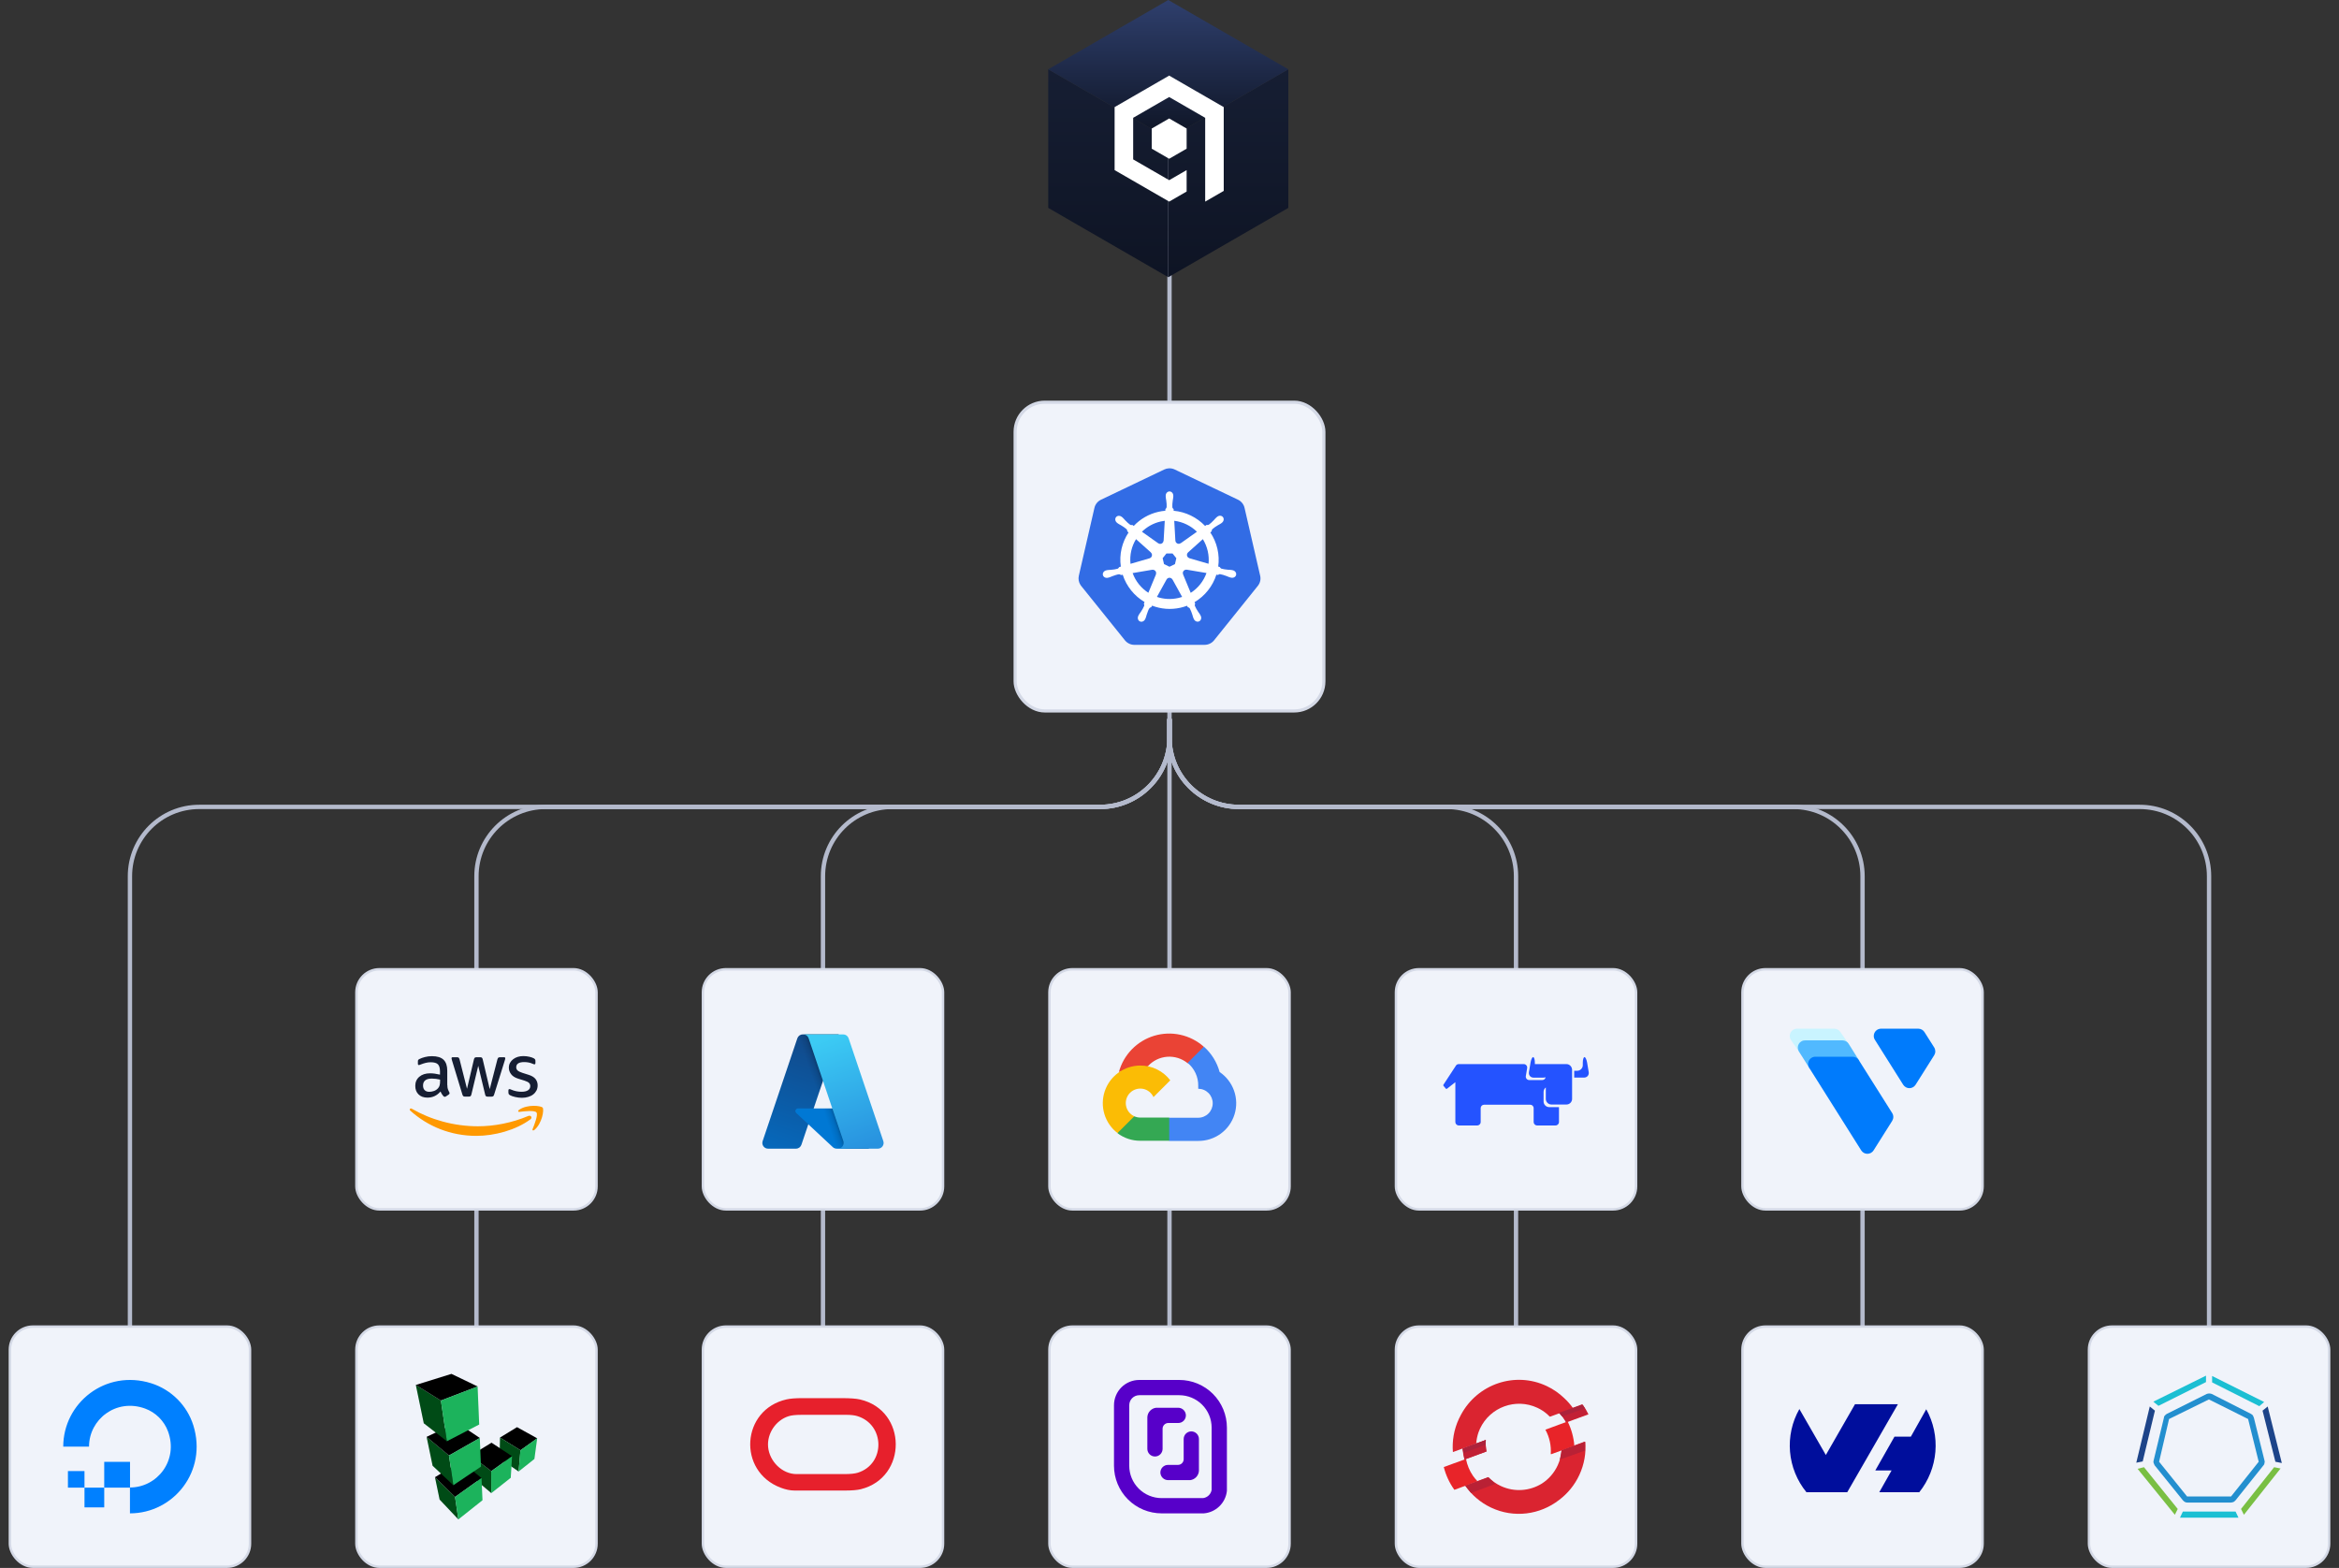 <svg width="540" height="362" viewBox="0 0 540 362" fill="none" xmlns="http://www.w3.org/2000/svg">
<rect x="0" y="0" width="540" height="362" fill="#333333" stroke="none"/>
<path d="M270 311L270 33" stroke="#B4BACC"/>
<path d="M270 166V170.296C270 179.132 277.163 186.296 286 186.296H414C422.837 186.296 430 193.459 430 202.296V326" stroke="#B4BACC"/>
<path d="M270 166V170.296C270 179.132 277.163 186.296 286 186.296H494C502.837 186.296 510 193.459 510 202.296V326" stroke="#B4BACC"/>
<path d="M270 166V170.296C270 179.132 277.163 186.296 286 186.296H334C342.837 186.296 350 193.459 350 202.296V326" stroke="#B4BACC"/>
<path d="M270 166V170.296C270 179.132 262.837 186.296 254 186.296H206C197.163 186.296 190 193.459 190 202.296V326" stroke="#B4BACC"/>
<path d="M270 166V170.296C270 179.132 262.837 186.296 254 186.296H126C117.163 186.296 110 193.459 110 202.296V326" stroke="#B4BACC"/>
<path d="M270 166V170.296C270 179.132 262.837 186.296 254 186.296H46C37.163 186.296 30 193.459 30 202.296V326" stroke="#B4BACC"/>
<rect x="2.28" y="306.28" width="55.44" height="55.44" rx="5.32" fill="#F0F3FA"/>
<rect x="2.28" y="306.28" width="55.44" height="55.44" rx="5.32" stroke="#D4D9E6" stroke-width="0.56"/>
<path d="M30.002 349.4V343.428C36.323 343.428 41.23 337.159 38.803 330.505C37.913 328.06 35.939 326.087 33.477 325.197C26.824 322.787 20.554 327.676 20.554 333.998H14.6C14.6 323.922 24.344 316.063 34.909 319.364C39.519 320.813 43.204 324.481 44.636 329.091C47.936 339.656 40.078 349.4 30.002 349.4Z" fill="#0080FF"/>
<path fill-rule="evenodd" clip-rule="evenodd" d="M30.019 343.463H24.064V337.508H30.019V343.463Z" fill="#0080FF"/>
<path fill-rule="evenodd" clip-rule="evenodd" d="M24.065 348.02H19.507V343.463H24.065V348.02Z" fill="#0080FF"/>
<path fill-rule="evenodd" clip-rule="evenodd" d="M19.507 343.463H15.683V339.638H19.507V343.463Z" fill="#0080FF"/>
<rect x="82.28" y="306.28" width="55.44" height="55.44" rx="5.32" fill="#F0F3FA"/>
<rect x="82.28" y="306.28" width="55.44" height="55.44" rx="5.32" stroke="#D4D9E6" stroke-width="0.56"/>
<g clip-path="url(#clip0_1814_14978)">
<path d="M124.018 332.073L119.365 329.5L115.438 331.897L115.389 334.347L113.48 333.09L110.884 334.672L110.772 331.994L108.094 330.206L110.649 328.885C110.629 328.885 110.649 329.14 110.271 320.11L104.228 317.2L96.001 319.755L97.838 328.604L100.6 330.742L98.5 331.739L99.872 338.408L101.801 340.219L100.421 341.06L101.492 346.216L105.82 350.8C105.841 350.774 106.275 350.44 111.388 346.374L111.24 342.871L113.432 344.732C113.463 344.701 113.902 344.376 117.919 341.182L118.074 338.592L119.73 339.741C119.763 339.711 120.134 339.43 123.374 336.846L124.018 332.073Z" fill="#E1E5F0"/>
<path d="M120.157 334.83L124.018 332.073L119.365 329.5L115.438 331.897L120.157 334.83Z" fill="black"/>
<path d="M119.73 339.736L120.156 334.83L115.437 331.897L115.34 336.688L119.73 339.736Z" fill="#004B16"/>
<path d="M113.432 344.726V339.644L108.664 336.029L109.04 341.022L113.432 344.726Z" fill="#004B16"/>
<path d="M113.432 339.644L118.22 336.213L113.48 333.09L108.664 336.029L113.432 339.644Z" fill="black"/>
<path d="M105.819 350.795L105.057 345.603L100.42 341.055L101.491 346.211L105.819 350.795Z" fill="#004B16"/>
<path d="M105.057 345.603L111.167 341.244L106.432 337.388L100.42 341.055L105.057 345.603Z" fill="black"/>
<path d="M104.662 342.905L103.656 336.036L98.489 331.741L99.872 338.402L104.662 342.905Z" fill="#004B16"/>
<path d="M103.656 336.036L110.772 331.994L105.457 328.432L98.489 331.741L103.656 336.036Z" fill="black"/>
<path d="M103.173 332.756L101.793 323.35L96.001 319.758L97.838 328.604L103.173 332.756Z" fill="#004B16"/>
<path d="M101.793 323.35L110.261 320.105L104.228 317.2L96.001 319.758L101.793 323.35Z" fill="black"/>
<path d="M123.374 336.841C119.791 339.685 119.712 339.736 119.73 339.736C120.175 334.6 120.136 334.83 120.157 334.83C124.245 331.905 123.989 332.073 124.018 332.073L123.374 336.841Z" fill="#1CB35C"/>
<path d="M117.918 341.177C113.485 344.704 113.413 344.727 113.431 344.727C113.388 339.407 113.413 339.644 113.431 339.644C118.541 335.991 118.202 336.213 118.219 336.213L117.918 341.177Z" fill="#1CB35C"/>
<path d="M111.387 346.369C105.853 350.769 105.801 350.795 105.819 350.795C105.035 345.444 105.053 345.603 105.053 345.603C111.561 340.963 111.149 341.244 111.167 341.244L111.387 346.369Z" fill="#1CB35C"/>
<path d="M110.26 320.105C110.649 329.143 110.618 328.879 110.639 328.879C103.316 332.684 103.155 332.756 103.173 332.756C101.762 323.141 101.775 323.35 101.793 323.35L110.26 320.105Z" fill="#1CB35C"/>
<path d="M110.771 331.994C111.065 338.844 111.027 338.607 111.055 338.607C104.716 342.866 104.644 342.905 104.667 342.905C103.645 335.858 103.645 336.036 103.66 336.036L110.771 331.994Z" fill="#1CB35C"/>
</g>
<rect x="162.28" y="306.28" width="55.44" height="55.44" rx="5.32" fill="#F0F3FA"/>
<rect x="162.28" y="306.28" width="55.44" height="55.44" rx="5.32" stroke="#D4D9E6" stroke-width="0.56"/>
<g clip-path="url(#clip1_1814_14978)">
<path fill-rule="evenodd" clip-rule="evenodd" d="M180.219 343.47C170.202 339.66 171.123 325.443 181.604 323.084C182.462 322.892 183.678 322.797 185.254 322.8C188.269 322.807 191.284 322.808 194.3 322.802C196.239 322.798 197.659 322.9 198.561 323.108C209.473 325.619 209.561 341.129 198.737 343.822C197.92 344.024 196.739 344.127 195.194 344.13C191.269 344.134 187.343 344.134 183.416 344.13C182.441 344.13 181.375 343.91 180.219 343.47ZM177.332 334.055C177.627 337.353 180.522 340.33 183.911 340.337C187.607 340.343 191.304 340.342 195.001 340.335C196.363 340.332 197.376 340.226 198.042 340.016C204.466 337.993 204.339 328.866 197.879 326.931C197.247 326.742 196.388 326.648 195.3 326.65C191.861 326.653 188.422 326.654 184.984 326.654C183.713 326.654 182.752 326.755 182.101 326.956C179.102 327.888 177.057 330.975 177.332 334.055Z" fill="#E7202C"/>
</g>
<rect x="242.28" y="306.28" width="55.44" height="55.44" rx="5.32" fill="#F0F3FA"/>
<rect x="242.28" y="306.28" width="55.44" height="55.44" rx="5.32" stroke="#D4D9E6" stroke-width="0.56"/>
<path d="M269.696 341.732H274.771C275.311 341.667 275.81 341.413 276.18 341.015C276.55 340.617 276.768 340.101 276.794 339.558V332.237C276.794 331.77 276.609 331.322 276.279 330.992C275.949 330.662 275.501 330.477 275.034 330.477C274.567 330.477 274.12 330.662 273.79 330.992C273.46 331.322 273.274 331.77 273.274 332.237V336.889C273.274 337.24 273.135 337.576 272.887 337.824C272.639 338.071 272.303 338.211 271.953 338.211H269.652C269.419 338.211 269.189 338.257 268.974 338.347C268.759 338.437 268.564 338.569 268.4 338.735C268.236 338.901 268.107 339.098 268.021 339.314C267.934 339.53 267.89 339.761 267.894 339.994C267.907 340.462 268.103 340.907 268.44 341.231C268.777 341.556 269.228 341.736 269.696 341.732ZM271.985 325.017H266.908C266.368 325.082 265.869 325.336 265.499 325.734C265.129 326.131 264.911 326.647 264.885 327.19V334.511C264.885 334.978 265.07 335.425 265.4 335.755C265.73 336.085 266.178 336.271 266.645 336.271C267.112 336.271 267.559 336.085 267.889 335.755C268.219 335.425 268.405 334.978 268.405 334.511V329.86C268.405 329.509 268.544 329.173 268.792 328.925C269.04 328.677 269.376 328.538 269.726 328.538H272.025C272.259 328.538 272.489 328.492 272.704 328.402C272.919 328.312 273.114 328.18 273.278 328.014C273.441 327.848 273.57 327.651 273.657 327.435C273.744 327.219 273.787 326.987 273.784 326.754C273.771 326.287 273.576 325.843 273.239 325.518C272.903 325.193 272.452 325.013 271.985 325.017Z" fill="#5700C9"/>
<path d="M272.248 322.12C274.231 322.122 276.133 322.911 277.535 324.313C278.937 325.715 279.726 327.616 279.729 329.599V343.984C279.645 344.469 279.408 344.915 279.053 345.256C278.697 345.597 278.242 345.815 277.753 345.879H268.188C266.203 345.879 264.3 345.09 262.896 343.687C261.493 342.283 260.705 340.38 260.705 338.396V324.434C260.705 323.82 260.948 323.232 261.382 322.798C261.816 322.364 262.405 322.12 263.018 322.12H272.248ZM272.248 318.6H263.018C261.471 318.6 259.987 319.215 258.893 320.309C257.799 321.403 257.185 322.887 257.185 324.434V338.397C257.185 341.315 258.344 344.114 260.407 346.177C262.471 348.241 265.269 349.4 268.188 349.4H277.93C279.282 349.289 280.553 348.711 281.524 347.764C282.496 346.818 283.107 345.562 283.253 344.214V329.599C283.253 328.154 282.968 326.724 282.415 325.389C281.862 324.054 281.051 322.841 280.029 321.82C279.007 320.798 277.794 319.988 276.459 319.436C275.124 318.883 273.693 318.599 272.248 318.6Z" fill="#5700C9"/>
<rect x="322.28" y="306.28" width="55.44" height="55.44" rx="5.32" fill="#F0F3FA"/>
<rect x="322.28" y="306.28" width="55.44" height="55.44" rx="5.32" stroke="#D4D9E6" stroke-width="0.56"/>
<g clip-path="url(#clip2_1814_14978)">
<path d="M343.022 332.477L337.658 334.428C337.727 335.288 337.875 336.138 338.084 336.97L343.178 335.115C343.015 334.255 342.957 333.366 343.023 332.476" fill="#DA2430"/>
<path d="M366.727 326.545C366.353 325.774 365.92 325.028 365.419 324.325L360.057 326.277C360.681 326.915 361.204 327.633 361.633 328.4L366.727 326.545L366.727 326.545Z" fill="#DA2430"/>
<path d="M357.212 326.514C356.538 325.928 355.776 325.423 354.927 325.027H354.927C349.947 322.706 344.006 324.866 341.684 329.847C341.554 330.128 341.438 330.412 341.336 330.699C341.046 331.542 340.877 332.404 340.812 333.264L340.793 333.271C340.793 333.277 340.792 333.284 340.792 333.29L337.564 334.465L335.487 335.232C335.486 335.228 335.486 335.225 335.486 335.221L335.429 335.242C335.227 332.691 335.657 330.056 336.814 327.575C336.965 327.25 337.127 326.933 337.298 326.624C341.111 319.521 349.788 316.552 357.106 320.018C358.62 320.736 359.963 321.677 361.116 322.784C361.892 323.502 362.584 324.292 363.188 325.139L357.825 327.091C357.797 327.063 357.769 327.035 357.742 327.007L357.727 327.012C357.562 326.841 357.39 326.674 357.212 326.514Z" fill="#DA2430"/>
<path d="M335.728 343.896L335.72 343.899C334.604 342.328 333.792 340.563 333.323 338.705L338.419 336.849L338.419 336.849C338.42 336.855 338.421 336.86 338.422 336.866L338.456 336.854L338.456 336.856C338.718 338.242 339.263 339.564 340.057 340.727C340.36 341.159 340.699 341.569 341.071 341.951L341.051 341.958C341.063 341.972 341.076 341.985 341.089 341.999L335.775 343.963C335.759 343.941 335.744 343.918 335.728 343.896Z" fill="#E82429"/>
<path d="M355.967 342.524C353.204 344.233 349.66 344.563 346.502 343.09C345.385 342.569 344.412 341.865 343.599 341.03L338.248 342.979C338.262 342.998 338.275 343.017 338.289 343.036L338.286 343.037C339.758 345.139 341.765 346.896 344.228 348.064C349.539 350.579 355.566 349.704 359.93 346.32C361.884 344.857 363.515 342.906 364.617 340.543C365.774 338.063 366.202 335.429 365.997 332.88L365.848 332.934C365.846 332.907 365.844 332.879 365.842 332.852L360.527 334.815L360.528 334.816C360.443 335.987 360.152 337.162 359.634 338.288C358.806 340.094 357.513 341.532 355.967 342.524Z" fill="#DA2430"/>
<path d="M361.885 328.308L361.965 328.279V328.278C362.803 330.003 363.315 331.878 363.468 333.798L358.117 335.745C358.118 335.732 358.119 335.718 358.12 335.705L358.018 335.743C358.164 333.762 357.72 331.793 356.78 330.083L361.84 328.212L361.84 328.212C361.855 328.244 361.87 328.276 361.885 328.308Z" fill="#E82429"/>
<path d="M343.029 332.445L337.703 334.414C337.771 335.281 337.918 336.138 338.126 336.977L343.185 335.106C343.021 334.237 342.962 333.342 343.031 332.445" fill="#C22035"/>
<path d="M366.567 326.464C366.196 325.686 365.766 324.934 365.268 324.225L359.943 326.193C360.563 326.837 361.083 327.561 361.508 328.335L366.567 326.464L366.567 326.464Z" fill="#C22035"/>
<path d="M337.703 334.414L343.016 332.468L342.994 333.535L337.868 335.471L337.702 334.413L337.703 334.414Z" fill="#AC223B"/>
<path d="M359.943 326.177L365.339 324.326L365.9 325.172L360.657 327.025L359.944 326.177L359.943 326.177Z" fill="#AC223B"/>
<path d="M338.287 343.017L343.607 341.081L345.216 342.599L339.637 344.693L338.287 343.017L338.287 343.017Z" fill="#B92135"/>
<path d="M365.931 332.866L360.528 334.815L360.13 336.977L365.891 334.924L365.932 332.867L365.931 332.866Z" fill="#B92135"/>
</g>
<rect x="402.28" y="306.28" width="55.44" height="55.44" rx="5.32" fill="#F0F3FA"/>
<rect x="402.28" y="306.28" width="55.44" height="55.44" rx="5.32" stroke="#D4D9E6" stroke-width="0.56"/>
<g clip-path="url(#clip3_1814_14978)">
<path fill-rule="evenodd" clip-rule="evenodd" d="M444.707 325.359C446.369 328.353 447.103 331.774 446.816 335.186C446.529 338.599 445.234 341.849 443.096 344.524H433.861L436.704 339.497H432.943L437.376 331.687H441.158L444.707 325.367V325.359ZM426.469 344.524H417.052C414.874 341.86 413.553 338.601 413.261 335.172C412.97 331.744 413.722 328.308 415.419 325.316L421.528 335.925L428.261 324.2H438.168L426.473 344.515L426.469 344.524Z" fill="#000E9C"/>
</g>
<rect x="482.28" y="306.28" width="55.44" height="55.44" rx="5.32" fill="#F0F3FA"/>
<rect x="482.28" y="306.28" width="55.44" height="55.44" rx="5.32" stroke="#D4D9E6" stroke-width="0.56"/>
<path d="M504.921 346.904H515.083C515.305 346.904 515.453 346.83 515.676 346.756C515.824 346.682 515.973 346.533 516.121 346.385L522.574 338.3C522.722 338.152 522.797 337.929 522.797 337.781C522.871 337.558 522.871 337.41 522.797 337.188L520.349 327.323C520.275 327.174 520.2 326.952 520.126 326.803C519.978 326.655 519.83 326.507 519.681 326.433L510.632 321.834C510.261 321.686 509.816 321.686 509.445 321.834L500.248 326.433C500.1 326.507 499.951 326.655 499.803 326.803C499.655 326.952 499.581 327.1 499.581 327.323L497.207 337.188C497.133 337.41 497.133 337.558 497.207 337.781C497.281 338.004 497.355 338.152 497.43 338.3L503.957 346.385C504.105 346.533 504.253 346.682 504.402 346.756C504.55 346.83 504.698 346.904 504.921 346.904ZM515.083 345.495H504.921L498.468 337.484L500.767 327.619L509.965 323.095L519.014 327.619L521.461 337.484L515.083 345.495Z" fill="#238FCF"/>
<path d="M498.319 324.578L497.132 323.614L509.296 317.606V319.09L498.319 324.578Z" fill="#1BBFD3"/>
<path d="M525.022 338.745L526.505 339.042L518.049 349.723L517.382 348.388L525.022 338.745Z" fill="#79BF43"/>
<path d="M510.706 319.164V317.68L522.722 323.688L521.609 324.653L510.706 319.164Z" fill="#1BBFD3"/>
<path d="M522.35 325.691L523.536 324.727L526.8 337.781L525.317 337.484L522.35 325.691Z" fill="#1D4489"/>
<path d="M494.684 337.41L493.2 337.707L496.315 324.727L497.502 325.691L494.684 337.41Z" fill="#1D4489"/>
<path d="M494.981 338.745L502.77 348.388L502.102 349.723L493.498 339.116L494.981 338.745Z" fill="#79BF43"/>
<path d="M516.121 348.981L516.788 350.39H503.289L503.957 348.981H516.121Z" fill="#1BBFD3"/>
<rect x="82.28" y="223.78" width="55.44" height="55.44" rx="5.32" fill="#F0F3FA"/>
<rect x="82.28" y="223.78" width="55.44" height="55.44" rx="5.32" stroke="#D4D9E6" stroke-width="0.56"/>
<path d="M103.28 250.516C103.28 250.895 103.321 251.203 103.393 251.428C103.475 251.653 103.577 251.899 103.721 252.166C103.772 252.248 103.793 252.33 103.793 252.401C103.793 252.504 103.731 252.606 103.598 252.709L102.953 253.139C102.86 253.2 102.768 253.231 102.686 253.231C102.584 253.231 102.481 253.18 102.379 253.088C102.235 252.934 102.113 252.77 102.01 252.606C101.908 252.432 101.805 252.237 101.693 252.002C100.894 252.944 99.89 253.415 98.681 253.415C97.82 253.415 97.134 253.17 96.632 252.678C96.13 252.186 95.874 251.531 95.874 250.711C95.874 249.84 96.181 249.133 96.806 248.601C97.431 248.068 98.261 247.802 99.316 247.802C99.664 247.802 100.023 247.832 100.402 247.884C100.781 247.935 101.17 248.017 101.58 248.109V247.361C101.58 246.583 101.416 246.04 101.098 245.722C100.771 245.405 100.217 245.251 99.429 245.251C99.07 245.251 98.701 245.292 98.322 245.384C97.943 245.476 97.575 245.589 97.216 245.733C97.052 245.804 96.929 245.845 96.857 245.866C96.786 245.886 96.734 245.896 96.694 245.896C96.55 245.896 96.478 245.794 96.478 245.579V245.077C96.478 244.913 96.499 244.79 96.55 244.718C96.601 244.647 96.694 244.575 96.837 244.503C97.195 244.319 97.626 244.165 98.128 244.042C98.63 243.909 99.162 243.848 99.726 243.848C100.945 243.848 101.836 244.124 102.41 244.677C102.973 245.231 103.26 246.071 103.26 247.197V250.516H103.28ZM99.121 252.073C99.459 252.073 99.808 252.012 100.176 251.889C100.545 251.766 100.873 251.541 101.15 251.233C101.314 251.039 101.436 250.824 101.498 250.578C101.559 250.332 101.6 250.035 101.6 249.687V249.256C101.303 249.185 100.986 249.123 100.658 249.082C100.33 249.041 100.013 249.021 99.695 249.021C99.009 249.021 98.507 249.154 98.169 249.431C97.831 249.707 97.667 250.096 97.667 250.609C97.667 251.09 97.79 251.449 98.046 251.694C98.292 251.951 98.65 252.073 99.121 252.073ZM107.347 253.18C107.163 253.18 107.04 253.149 106.958 253.077C106.876 253.016 106.804 252.872 106.743 252.678L104.335 244.759C104.274 244.554 104.243 244.421 104.243 244.35C104.243 244.186 104.325 244.093 104.489 244.093H105.493C105.688 244.093 105.821 244.124 105.893 244.196C105.974 244.257 106.036 244.401 106.097 244.595L107.818 251.377L109.416 244.595C109.468 244.391 109.529 244.257 109.611 244.196C109.693 244.134 109.836 244.093 110.021 244.093H110.84C111.035 244.093 111.168 244.124 111.25 244.196C111.332 244.257 111.404 244.401 111.445 244.595L113.063 251.459L114.835 244.595C114.897 244.391 114.969 244.257 115.04 244.196C115.122 244.134 115.255 244.093 115.44 244.093H116.392C116.556 244.093 116.649 244.175 116.649 244.35C116.649 244.401 116.638 244.452 116.628 244.513C116.618 244.575 116.597 244.657 116.556 244.77L114.088 252.688C114.026 252.893 113.954 253.026 113.872 253.088C113.791 253.149 113.657 253.19 113.483 253.19H112.602C112.408 253.19 112.274 253.159 112.192 253.088C112.111 253.016 112.039 252.883 111.998 252.678L110.41 246.071L108.833 252.668C108.781 252.872 108.72 253.006 108.638 253.077C108.556 253.149 108.413 253.18 108.228 253.18H107.347ZM120.511 253.456C119.978 253.456 119.445 253.395 118.933 253.272C118.421 253.149 118.021 253.016 117.755 252.862C117.591 252.77 117.478 252.668 117.437 252.575C117.396 252.483 117.376 252.381 117.376 252.289V251.766C117.376 251.551 117.458 251.449 117.611 251.449C117.673 251.449 117.734 251.459 117.796 251.479C117.857 251.5 117.95 251.541 118.052 251.582C118.4 251.735 118.779 251.858 119.179 251.94C119.589 252.022 119.988 252.063 120.398 252.063C121.043 252.063 121.545 251.951 121.893 251.725C122.242 251.5 122.426 251.172 122.426 250.752C122.426 250.465 122.334 250.23 122.15 250.035C121.965 249.84 121.617 249.666 121.115 249.502L119.63 249.041C118.882 248.806 118.329 248.457 117.991 247.996C117.652 247.546 117.478 247.044 117.478 246.511C117.478 246.081 117.571 245.702 117.755 245.374C117.939 245.046 118.185 244.759 118.492 244.534C118.8 244.298 119.148 244.124 119.558 244.001C119.968 243.878 120.398 243.827 120.849 243.827C121.074 243.827 121.31 243.837 121.535 243.868C121.771 243.899 121.986 243.94 122.201 243.981C122.406 244.032 122.6 244.083 122.785 244.145C122.969 244.206 123.112 244.268 123.215 244.329C123.358 244.411 123.461 244.493 123.522 244.585C123.584 244.667 123.614 244.78 123.614 244.923V245.405C123.614 245.62 123.532 245.733 123.379 245.733C123.297 245.733 123.164 245.692 122.99 245.61C122.406 245.343 121.75 245.21 121.023 245.21C120.439 245.21 119.978 245.302 119.66 245.497C119.343 245.692 119.179 245.989 119.179 246.409C119.179 246.695 119.281 246.941 119.486 247.136C119.691 247.331 120.07 247.525 120.613 247.699L122.068 248.16C122.805 248.396 123.338 248.724 123.655 249.144C123.973 249.564 124.127 250.045 124.127 250.578C124.127 251.018 124.034 251.418 123.86 251.766C123.676 252.114 123.43 252.422 123.112 252.668C122.795 252.924 122.416 253.108 121.975 253.241C121.514 253.385 121.033 253.456 120.511 253.456Z" fill="#161E33"/>
<path fill-rule="evenodd" clip-rule="evenodd" d="M122.448 258.435C119.077 260.924 114.181 262.246 109.971 262.246C104.07 262.246 98.754 260.064 94.738 256.437C94.421 256.151 94.707 255.761 95.086 255.987C99.43 258.507 104.787 260.033 110.329 260.033C114.068 260.033 118.176 259.254 121.956 257.656C122.519 257.4 123.001 258.025 122.448 258.435Z" fill="#FF9900"/>
<path fill-rule="evenodd" clip-rule="evenodd" d="M123.85 256.837C123.42 256.284 121.002 256.571 119.906 256.704C119.578 256.745 119.527 256.458 119.824 256.243C121.75 254.891 124.915 255.28 125.284 255.731C125.653 256.192 125.181 259.357 123.379 260.873C123.102 261.109 122.836 260.986 122.959 260.678C123.368 259.664 124.28 257.38 123.85 256.837Z" fill="#FF9900"/>
<rect x="162.28" y="223.78" width="55.44" height="55.44" rx="5.32" fill="#F0F3FA"/>
<rect x="162.28" y="223.78" width="55.44" height="55.44" rx="5.32" stroke="#D4D9E6" stroke-width="0.56"/>
<path d="M185.333 238.818H193.619L185.018 264.303C184.929 264.564 184.761 264.792 184.537 264.953C184.312 265.114 184.043 265.201 183.766 265.201H177.318C177.109 265.201 176.902 265.151 176.716 265.056C176.53 264.96 176.369 264.822 176.247 264.652C176.124 264.481 176.045 264.285 176.014 264.078C175.983 263.871 176.001 263.659 176.068 263.461L184.082 239.717C184.17 239.455 184.338 239.227 184.563 239.066C184.787 238.905 185.057 238.818 185.333 238.818Z" fill="url(#paint0_linear_1814_14978)"/>
<path d="M197.373 255.912H184.235C184.113 255.911 183.993 255.948 183.892 256.017C183.791 256.085 183.713 256.183 183.668 256.297C183.624 256.41 183.614 256.535 183.641 256.654C183.668 256.773 183.73 256.881 183.819 256.965L192.262 264.845C192.508 265.074 192.832 265.201 193.168 265.201H200.607L197.373 255.912Z" fill="#0078D4"/>
<path d="M185.333 238.818C185.053 238.817 184.781 238.906 184.555 239.071C184.329 239.235 184.162 239.468 184.078 239.735L176.077 263.439C176.006 263.638 175.984 263.852 176.012 264.061C176.04 264.271 176.119 264.471 176.241 264.643C176.363 264.816 176.525 264.957 176.713 265.054C176.901 265.151 177.109 265.202 177.321 265.201H183.935C184.182 265.157 184.412 265.049 184.603 264.887C184.793 264.724 184.938 264.515 185.021 264.278L186.616 259.576L192.315 264.892C192.554 265.09 192.854 265.199 193.163 265.201H200.575L197.325 255.912L187.848 255.914L193.648 238.818H185.333Z" fill="url(#paint1_linear_1814_14978)"/>
<path d="M195.917 239.716C195.828 239.454 195.66 239.227 195.436 239.066C195.212 238.905 194.943 238.818 194.667 238.818H185.433C185.709 238.818 185.978 238.905 186.202 239.066C186.426 239.227 186.594 239.454 186.683 239.716L194.696 263.46C194.763 263.659 194.782 263.87 194.751 264.078C194.72 264.285 194.64 264.481 194.518 264.652C194.396 264.822 194.235 264.96 194.049 265.056C193.862 265.152 193.656 265.202 193.446 265.202H202.681C202.89 265.202 203.097 265.152 203.283 265.056C203.469 264.96 203.63 264.822 203.752 264.652C203.874 264.481 203.954 264.285 203.985 264.077C204.016 263.87 203.997 263.659 203.93 263.46L195.917 239.716Z" fill="url(#paint2_linear_1814_14978)"/>
<rect x="242.28" y="223.78" width="55.44" height="55.44" rx="5.32" fill="#F0F3FA"/>
<rect x="242.28" y="223.78" width="55.44" height="55.44" rx="5.32" stroke="#D4D9E6" stroke-width="0.56"/>
<path d="M274.145 245.452H275.085L277.762 242.775L277.894 241.639C276.36 240.285 274.506 239.344 272.508 238.906C270.51 238.468 268.433 238.547 266.473 239.134C264.514 239.722 262.737 240.799 261.309 242.265C259.882 243.73 258.852 245.535 258.316 247.51C258.615 247.387 258.945 247.368 259.256 247.453L264.61 246.57C264.61 246.57 264.883 246.119 265.024 246.148C266.171 244.888 267.757 244.114 269.456 243.984C271.155 243.855 272.839 244.38 274.164 245.452H274.145Z" fill="#EA4335"/>
<path d="M281.575 247.51C280.96 245.244 279.696 243.206 277.94 241.648L274.182 245.405C274.965 246.045 275.593 246.855 276.017 247.772C276.442 248.69 276.653 249.692 276.634 250.704V251.371C277.073 251.371 277.508 251.457 277.914 251.625C278.319 251.793 278.688 252.039 278.999 252.35C279.309 252.661 279.555 253.029 279.724 253.435C279.892 253.841 279.978 254.276 279.978 254.715C279.978 255.154 279.892 255.589 279.724 255.994C279.555 256.4 279.309 256.769 278.999 257.079C278.688 257.39 278.319 257.636 277.914 257.804C277.508 257.972 277.073 258.059 276.634 258.059H269.945L269.278 258.735V262.746L269.945 263.413H276.634C278.502 263.428 280.324 262.841 281.833 261.739C283.341 260.637 284.455 259.08 285.009 257.296C285.563 255.512 285.528 253.598 284.91 251.835C284.291 250.073 283.122 248.556 281.575 247.51Z" fill="#4285F4"/>
<path d="M263.247 263.376H269.936V258.021H263.247C262.771 258.021 262.3 257.919 261.866 257.721L260.927 258.012L258.231 260.689L257.996 261.629C259.508 262.77 261.353 263.384 263.247 263.376Z" fill="#34A853"/>
<path d="M263.247 246.007C261.434 246.017 259.671 246.594 258.202 247.656C256.733 248.718 255.633 250.212 255.054 251.929C254.476 253.647 254.449 255.502 254.976 257.236C255.503 258.97 256.559 260.496 257.995 261.6L261.875 257.721C261.382 257.498 260.95 257.159 260.617 256.733C260.284 256.306 260.059 255.806 259.962 255.274C259.865 254.741 259.898 254.194 260.059 253.677C260.221 253.161 260.505 252.691 260.887 252.308C261.27 251.926 261.739 251.642 262.256 251.481C262.772 251.32 263.32 251.286 263.852 251.383C264.385 251.48 264.885 251.705 265.312 252.038C265.738 252.372 266.077 252.803 266.3 253.296L270.179 249.417C269.365 248.352 268.315 247.49 267.113 246.899C265.91 246.307 264.587 246.002 263.247 246.007Z" fill="#FBBC05"/>
<rect x="322.28" y="223.78" width="55.44" height="55.44" rx="5.32" fill="#F0F3FA"/>
<rect x="322.28" y="223.78" width="55.44" height="55.44" rx="5.32" stroke="#D4D9E6" stroke-width="0.56"/>
<g clip-path="url(#clip4_1814_14978)">
<path d="M366.782 247.526L366.415 245.337C366.297 244.631 366.018 244.058 365.812 244.058C365.592 244.058 365.416 244.646 365.416 245.351V245.924C365.416 246.63 364.828 247.218 364.122 247.218H363.549C363.505 247.218 363.461 247.218 363.432 247.218V248.79C363.476 248.79 363.52 248.79 363.549 248.79H365.709C366.415 248.79 366.9 248.217 366.782 247.526Z" fill="#2453FF"/>
<path d="M361.624 245.675H358.141C358.112 245.675 358.082 245.675 358.053 245.675H354.467C354.423 245.675 354.379 245.675 354.35 245.689V245.351C354.35 244.646 354.173 244.058 353.953 244.058C353.732 244.058 353.468 244.631 353.35 245.337L352.983 247.526C352.865 248.232 353.35 248.805 354.07 248.805H356.216C356.436 248.805 356.642 248.775 356.833 248.717C356.76 249.084 356.451 249.363 356.054 249.363H353.042C352.557 249.363 352.189 248.922 352.263 248.437L352.571 246.6C352.645 246.115 352.277 245.675 351.792 245.675H336.773C336.45 245.675 336.185 245.866 336.053 246.145L333.232 250.451C333.188 250.524 333.188 250.612 333.246 250.686L333.79 251.332C333.864 251.421 333.981 251.421 334.069 251.362L335.994 249.848V259.048C335.994 259.489 336.347 259.841 336.788 259.841H341.05C341.491 259.841 341.843 259.489 341.843 259.048V255.844C341.843 255.403 342.196 255.051 342.637 255.051H353.277C353.718 255.051 354.07 255.403 354.07 255.844V259.048C354.07 259.489 354.423 259.841 354.864 259.841H359.126C359.567 259.841 359.919 259.489 359.919 259.048V255.609H357.656C356.951 255.609 356.363 255.021 356.363 254.316V252.097C356.363 251.671 356.569 251.303 356.877 251.068V253.713C356.877 254.419 357.465 255.006 358.17 255.006H361.653C362.359 255.006 362.947 254.419 362.947 253.713V246.983C362.917 246.248 362.344 245.675 361.624 245.675Z" fill="#2453FF"/>
</g>
<rect x="402.28" y="223.78" width="55.44" height="55.44" rx="5.32" fill="#F0F3FA"/>
<rect x="402.28" y="223.78" width="55.44" height="55.44" rx="5.32" stroke="#D4D9E6" stroke-width="0.56"/>
<g clip-path="url(#clip5_1814_14978)">
<path d="M424.904 238.3C424.756 238.057 424.548 237.856 424.3 237.716C424.052 237.576 423.773 237.502 423.488 237.5H414.88C414.435 237.5 414.007 237.677 413.692 237.992C413.377 238.307 413.2 238.734 413.2 239.18C413.2 239.497 413.289 239.807 413.456 240.076L415.672 243.332L426.752 240.932L424.904 238.3Z" fill="#C9F4FF"/>
<path d="M426.801 240.996C426.651 240.753 426.441 240.552 426.192 240.412C425.943 240.272 425.662 240.198 425.377 240.196H416.801C416.493 240.182 416.186 240.253 415.916 240.402C415.646 240.551 415.422 240.772 415.27 241.041C415.117 241.309 415.042 241.614 415.053 241.923C415.063 242.231 415.159 242.531 415.329 242.788L417.801 246.708L429.249 244.916L426.801 240.996Z" fill="#51B9FF"/>
<path d="M417.697 246.548C417.558 246.326 417.473 246.074 417.446 245.814C417.42 245.553 417.454 245.29 417.545 245.044C417.671 244.724 417.891 244.449 418.177 244.257C418.463 244.066 418.801 243.966 419.145 243.972H427.721C428.007 243.973 428.288 244.047 428.537 244.187C428.786 244.327 428.995 244.529 429.145 244.772L436.849 256.988C437.016 257.257 437.105 257.567 437.105 257.884C437.104 258.201 437.015 258.511 436.849 258.78L432.545 265.604C432.393 265.844 432.182 266.041 431.933 266.177C431.684 266.314 431.405 266.386 431.121 266.386C430.837 266.386 430.558 266.314 430.309 266.177C430.06 266.041 429.85 265.844 429.697 265.604L417.697 246.548Z" fill="#007BFC"/>
<path d="M439.393 250.452C439.545 250.692 439.756 250.889 440.005 251.025C440.254 251.162 440.533 251.234 440.817 251.234C441.101 251.234 441.38 251.162 441.629 251.025C441.878 250.889 442.088 250.692 442.241 250.452L443.721 248.108L446.545 243.628C446.712 243.359 446.801 243.049 446.801 242.732C446.8 242.416 446.711 242.105 446.545 241.836L444.305 238.3C444.155 238.057 443.945 237.856 443.696 237.716C443.447 237.576 443.167 237.502 442.881 237.5H434.273C434.052 237.5 433.834 237.544 433.63 237.628C433.426 237.712 433.241 237.836 433.085 237.992C432.929 238.148 432.805 238.333 432.721 238.537C432.636 238.741 432.593 238.959 432.593 239.18C432.59 239.498 432.682 239.81 432.857 240.076L439.393 250.452Z" fill="#007BFC"/>
</g>
<rect x="234.36" y="92.86" width="71.28" height="71.28" rx="6.84" fill="#F0F3FA"/>
<rect x="234.36" y="92.86" width="71.28" height="71.28" rx="6.84" stroke="#D4D9E6" stroke-width="0.72"/>
<g clip-path="url(#clip6_1814_14978)">
<path d="M269.855 108.128C269.483 108.146 269.12 108.238 268.785 108.398L254.182 115.376C253.804 115.556 253.472 115.819 253.21 116.144C252.949 116.469 252.764 116.849 252.671 117.255L249.068 132.928C248.985 133.289 248.976 133.663 249.041 134.028C249.106 134.392 249.244 134.74 249.447 135.051C249.497 135.127 249.55 135.201 249.606 135.272L259.714 147.839C259.975 148.164 260.307 148.426 260.685 148.607C261.063 148.787 261.477 148.881 261.897 148.881L278.106 148.877C278.525 148.877 278.939 148.784 279.317 148.604C279.695 148.424 280.027 148.162 280.289 147.837L290.393 135.268C290.655 134.942 290.839 134.563 290.933 134.157C291.026 133.751 291.026 133.33 290.933 132.924L287.325 117.251C287.231 116.845 287.047 116.466 286.785 116.14C286.524 115.815 286.192 115.553 285.814 115.372L271.209 108.398C270.787 108.197 270.322 108.104 269.855 108.128Z" fill="#326CE5"/>
<path d="M270 113.461C269.517 113.461 269.125 113.896 269.126 114.433C269.126 114.441 269.127 114.449 269.127 114.457C269.127 114.53 269.123 114.617 269.126 114.681C269.137 114.99 269.204 115.227 269.245 115.512C269.319 116.122 269.38 116.628 269.342 117.098C269.305 117.275 269.175 117.437 269.058 117.55L269.038 117.919C268.513 117.963 267.985 118.042 267.458 118.162C265.188 118.677 263.234 119.846 261.747 121.425C261.65 121.359 261.481 121.238 261.431 121.201C261.275 121.222 261.117 121.27 260.912 121.15C260.521 120.887 260.164 120.524 259.733 120.086C259.536 119.876 259.393 119.677 259.158 119.475C259.105 119.429 259.023 119.367 258.964 119.32C258.78 119.174 258.564 119.098 258.355 119.09C258.086 119.081 257.828 119.186 257.658 119.399C257.357 119.776 257.454 120.353 257.873 120.687C257.877 120.691 257.882 120.693 257.886 120.697C257.944 120.743 258.014 120.803 258.067 120.842C258.316 121.026 258.544 121.12 258.792 121.266C259.315 121.589 259.748 121.857 260.092 122.179C260.226 122.322 260.25 122.575 260.267 122.684L260.548 122.934C259.048 125.191 258.354 127.979 258.764 130.819L258.398 130.925C258.301 131.05 258.165 131.246 258.023 131.305C257.573 131.446 257.067 131.498 256.456 131.562C256.169 131.586 255.921 131.572 255.617 131.63C255.55 131.642 255.457 131.667 255.384 131.684C255.381 131.684 255.379 131.685 255.376 131.686C255.372 131.687 255.367 131.688 255.363 131.689C254.848 131.814 254.517 132.287 254.623 132.754C254.73 133.221 255.233 133.504 255.752 133.393C255.755 133.392 255.761 133.392 255.765 133.391C255.77 133.389 255.776 133.387 255.781 133.385C255.854 133.369 255.944 133.352 256.007 133.335C256.306 133.255 256.523 133.137 256.792 133.034C257.37 132.827 257.849 132.653 258.316 132.586C258.511 132.571 258.716 132.706 258.818 132.763L259.199 132.698C260.076 135.416 261.913 137.613 264.24 138.992L264.081 139.373C264.138 139.521 264.201 139.721 264.159 139.867C263.989 140.307 263.699 140.771 263.368 141.289C263.207 141.528 263.043 141.714 262.899 141.987C262.864 142.053 262.82 142.153 262.787 142.223C262.562 142.703 262.727 143.257 263.158 143.465C263.593 143.674 264.132 143.453 264.365 142.972C264.365 142.971 264.366 142.97 264.367 142.97C264.367 142.969 264.367 142.968 264.367 142.968C264.4 142.9 264.447 142.81 264.475 142.746C264.599 142.462 264.64 142.219 264.727 141.944C264.959 141.364 265.086 140.754 265.404 140.374C265.491 140.27 265.633 140.23 265.781 140.191L265.979 139.832C268.007 140.611 270.277 140.82 272.545 140.305C273.063 140.187 273.562 140.035 274.045 139.853C274.1 139.951 274.204 140.141 274.232 140.189C274.381 140.238 274.545 140.263 274.678 140.46C274.916 140.867 275.079 141.348 275.277 141.929C275.365 142.204 275.408 142.447 275.531 142.731C275.56 142.795 275.607 142.886 275.64 142.955C275.873 143.438 276.413 143.659 276.848 143.45C277.28 143.242 277.445 142.688 277.22 142.208C277.186 142.139 277.14 142.038 277.106 141.972C276.961 141.699 276.797 141.515 276.637 141.276C276.306 140.758 276.032 140.328 275.862 139.888C275.791 139.661 275.874 139.52 275.929 139.373C275.896 139.335 275.825 139.121 275.784 139.02C278.201 137.592 279.985 135.313 280.822 132.681C280.936 132.699 281.132 132.734 281.196 132.746C281.327 132.66 281.448 132.547 281.685 132.565C282.152 132.633 282.631 132.806 283.209 133.013C283.478 133.116 283.695 133.236 283.994 133.316C284.057 133.333 284.147 133.349 284.22 133.365C284.225 133.366 284.231 133.369 284.236 133.37C284.24 133.371 284.246 133.371 284.25 133.372C284.768 133.484 285.271 133.2 285.378 132.733C285.484 132.267 285.153 131.793 284.638 131.669C284.563 131.652 284.457 131.623 284.384 131.609C284.08 131.551 283.832 131.566 283.545 131.542C282.934 131.478 282.428 131.426 281.978 131.284C281.795 131.213 281.665 130.995 281.601 130.905L281.248 130.802C281.431 129.478 281.382 128.1 281.065 126.721C280.746 125.33 280.181 124.057 279.427 122.936C279.518 122.853 279.689 122.702 279.737 122.658C279.752 122.501 279.739 122.336 279.902 122.163C280.245 121.84 280.679 121.572 281.202 121.249C281.45 121.103 281.679 121.009 281.928 120.825C281.984 120.784 282.061 120.718 282.12 120.67C282.54 120.336 282.636 119.759 282.335 119.382C282.034 119.004 281.451 118.969 281.032 119.303C280.972 119.351 280.891 119.412 280.837 119.458C280.603 119.66 280.458 119.86 280.26 120.069C279.829 120.507 279.473 120.872 279.082 121.135C278.912 121.234 278.664 121.2 278.551 121.193L278.219 121.43C276.323 119.443 273.742 118.172 270.963 117.925C270.955 117.809 270.945 117.598 270.943 117.535C270.829 117.426 270.692 117.333 270.657 117.098C270.619 116.628 270.682 116.122 270.756 115.512C270.797 115.227 270.864 114.99 270.875 114.681C270.878 114.611 270.874 114.509 270.874 114.433C270.874 113.896 270.482 113.461 270 113.461ZM268.905 120.241L268.646 124.826L268.627 124.835C268.609 125.245 268.272 125.573 267.857 125.573C267.688 125.573 267.531 125.518 267.404 125.425L267.396 125.429L263.637 122.764C264.792 121.628 266.27 120.788 267.973 120.401C268.284 120.331 268.595 120.278 268.905 120.241ZM271.096 120.241C273.084 120.485 274.923 121.386 276.333 122.766L272.597 125.414L272.584 125.409C272.253 125.651 271.786 125.591 271.527 125.267C271.421 125.134 271.366 124.978 271.359 124.82L271.355 124.818L271.096 120.241ZM262.273 124.477L265.706 127.547L265.702 127.566C266.012 127.835 266.058 128.302 265.799 128.626C265.693 128.759 265.552 128.848 265.4 128.89L265.396 128.905L260.996 130.175C260.772 128.127 261.254 126.136 262.273 124.477ZM277.702 124.478C278.212 125.305 278.598 126.228 278.828 127.229C279.055 128.218 279.112 129.206 279.018 130.16L274.596 128.886L274.592 128.867C274.196 128.759 273.953 128.356 274.045 127.952C274.083 127.787 274.17 127.647 274.289 127.543L274.288 127.534L277.702 124.478ZM269.295 127.784H270.702L271.576 128.877L271.262 130.24L270 130.847L268.733 130.238L268.42 128.875L269.295 127.784ZM273.804 131.523C273.864 131.52 273.923 131.525 273.981 131.536L273.989 131.527L278.54 132.296C277.874 134.168 276.599 135.789 274.896 136.874L273.13 132.606L273.135 132.599C272.973 132.222 273.135 131.78 273.509 131.6C273.604 131.554 273.704 131.528 273.804 131.523ZM266.16 131.542C266.507 131.547 266.819 131.788 266.899 132.141C266.937 132.307 266.919 132.471 266.856 132.616L266.869 132.632L265.121 136.857C263.487 135.808 262.185 134.238 261.489 132.311L266.001 131.546L266.008 131.555C266.059 131.546 266.11 131.541 266.16 131.542ZM269.972 133.393C270.093 133.388 270.215 133.413 270.332 133.469C270.485 133.543 270.603 133.659 270.678 133.798H270.694L272.919 137.817C272.63 137.914 272.333 137.996 272.03 138.065C270.329 138.452 268.633 138.335 267.097 137.811L269.316 133.8H269.32C269.453 133.551 269.705 133.402 269.972 133.393Z" fill="white"/>
</g>
<path fill-rule="evenodd" clip-rule="evenodd" d="M297.433 15.999L269.718 32L269.72 64L297.433 47.999V15.999Z" fill="url(#paint3_linear_1814_14978)"/>
<path fill-rule="evenodd" clip-rule="evenodd" d="M242.003 15.999L269.718 32L269.716 64L242.003 47.999V15.999Z" fill="url(#paint4_linear_1814_14978)"/>
<path fill-rule="evenodd" clip-rule="evenodd" d="M297.429 16L269.72 32L242.004 16L269.716 0L297.429 16Z" fill="url(#paint5_linear_1814_14978)"/>
<g clip-path="url(#clip7_1814_14978)">
<path fill-rule="evenodd" clip-rule="evenodd" d="M282.52 24.728L282.521 24.727L276.222 21.091L269.925 17.454L263.625 21.091L257.328 24.727L257.328 24.728V39.273L263.626 42.909L269.925 46.545V46.546L273.955 44.221L273.955 44.221L273.955 44.22V39.273L269.925 41.6L265.768 39.2L261.612 36.801V27.201L265.768 24.802L269.925 22.402L274.081 24.802L278.238 27.201V46.546L278.238 46.545L278.238 46.547L282.522 44.075V24.728L282.52 24.728ZM269.925 36.654L273.955 34.327V29.675L269.925 27.348L265.896 29.675V34.327L269.925 36.654Z" fill="white"/>
</g>
<defs>
<linearGradient id="paint0_linear_1814_14978" x1="188.353" y1="240.773" x2="179.749" y2="266.194" gradientUnits="userSpaceOnUse">
<stop stop-color="#114A8B"/>
<stop offset="1" stop-color="#0669BC"/>
</linearGradient>
<linearGradient id="paint1_linear_1814_14978" x1="191.04" y1="252.62" x2="189.05" y2="253.293" gradientUnits="userSpaceOnUse">
<stop stop-opacity="0.3"/>
<stop offset="0.071" stop-opacity="0.2"/>
<stop offset="0.321" stop-opacity="0.1"/>
<stop offset="0.623" stop-opacity="0.05"/>
<stop offset="1" stop-opacity="0"/>
</linearGradient>
<linearGradient id="paint2_linear_1814_14978" x1="189.947" y1="240.032" x2="199.392" y2="265.196" gradientUnits="userSpaceOnUse">
<stop stop-color="#3CCBF4"/>
<stop offset="1" stop-color="#2892DF"/>
</linearGradient>
<linearGradient id="paint3_linear_1814_14978" x1="283.575" y1="15.999" x2="283.575" y2="64" gradientUnits="userSpaceOnUse">
<stop stop-color="#161E33"/>
<stop offset="1" stop-color="#0E1424"/>
</linearGradient>
<linearGradient id="paint4_linear_1814_14978" x1="255.86" y1="15.999" x2="255.86" y2="64" gradientUnits="userSpaceOnUse">
<stop stop-color="#161E33"/>
<stop offset="1" stop-color="#0E1424"/>
</linearGradient>
<linearGradient id="paint5_linear_1814_14978" x1="269.717" y1="0" x2="269.717" y2="32" gradientUnits="userSpaceOnUse">
<stop stop-color="#2F3F6D"/>
<stop offset="0.355" stop-color="#233053"/>
<stop offset="1" stop-color="#0E1424"/>
</linearGradient>
<clipPath id="clip0_1814_14978">
<rect width="33.6" height="33.6" fill="white" transform="translate(93.2 317.2)"/>
</clipPath>
<clipPath id="clip1_1814_14978">
<rect width="33.6" height="33.6" fill="white" transform="translate(173.2 317.2)"/>
</clipPath>
<clipPath id="clip2_1814_14978">
<rect width="33.6" height="33.6" fill="white" transform="translate(333.2 317.2)"/>
</clipPath>
<clipPath id="clip3_1814_14978">
<rect width="33.6" height="33.6" fill="white" transform="translate(413.2 317.2)"/>
</clipPath>
<clipPath id="clip4_1814_14978">
<rect width="33.6" height="33.6" fill="white" transform="translate(333.2 234.7)"/>
</clipPath>
<clipPath id="clip5_1814_14978">
<rect width="33.6" height="33.6" fill="white" transform="translate(413.2 234.7)"/>
</clipPath>
<clipPath id="clip6_1814_14978">
<rect width="43.2" height="43.2" fill="white" transform="translate(248.4 106.9)"/>
</clipPath>
<clipPath id="clip7_1814_14978">
<rect width="25.091" height="29.091" fill="white" transform="translate(257.328 17.454)"/>
</clipPath>
</defs>
</svg>
